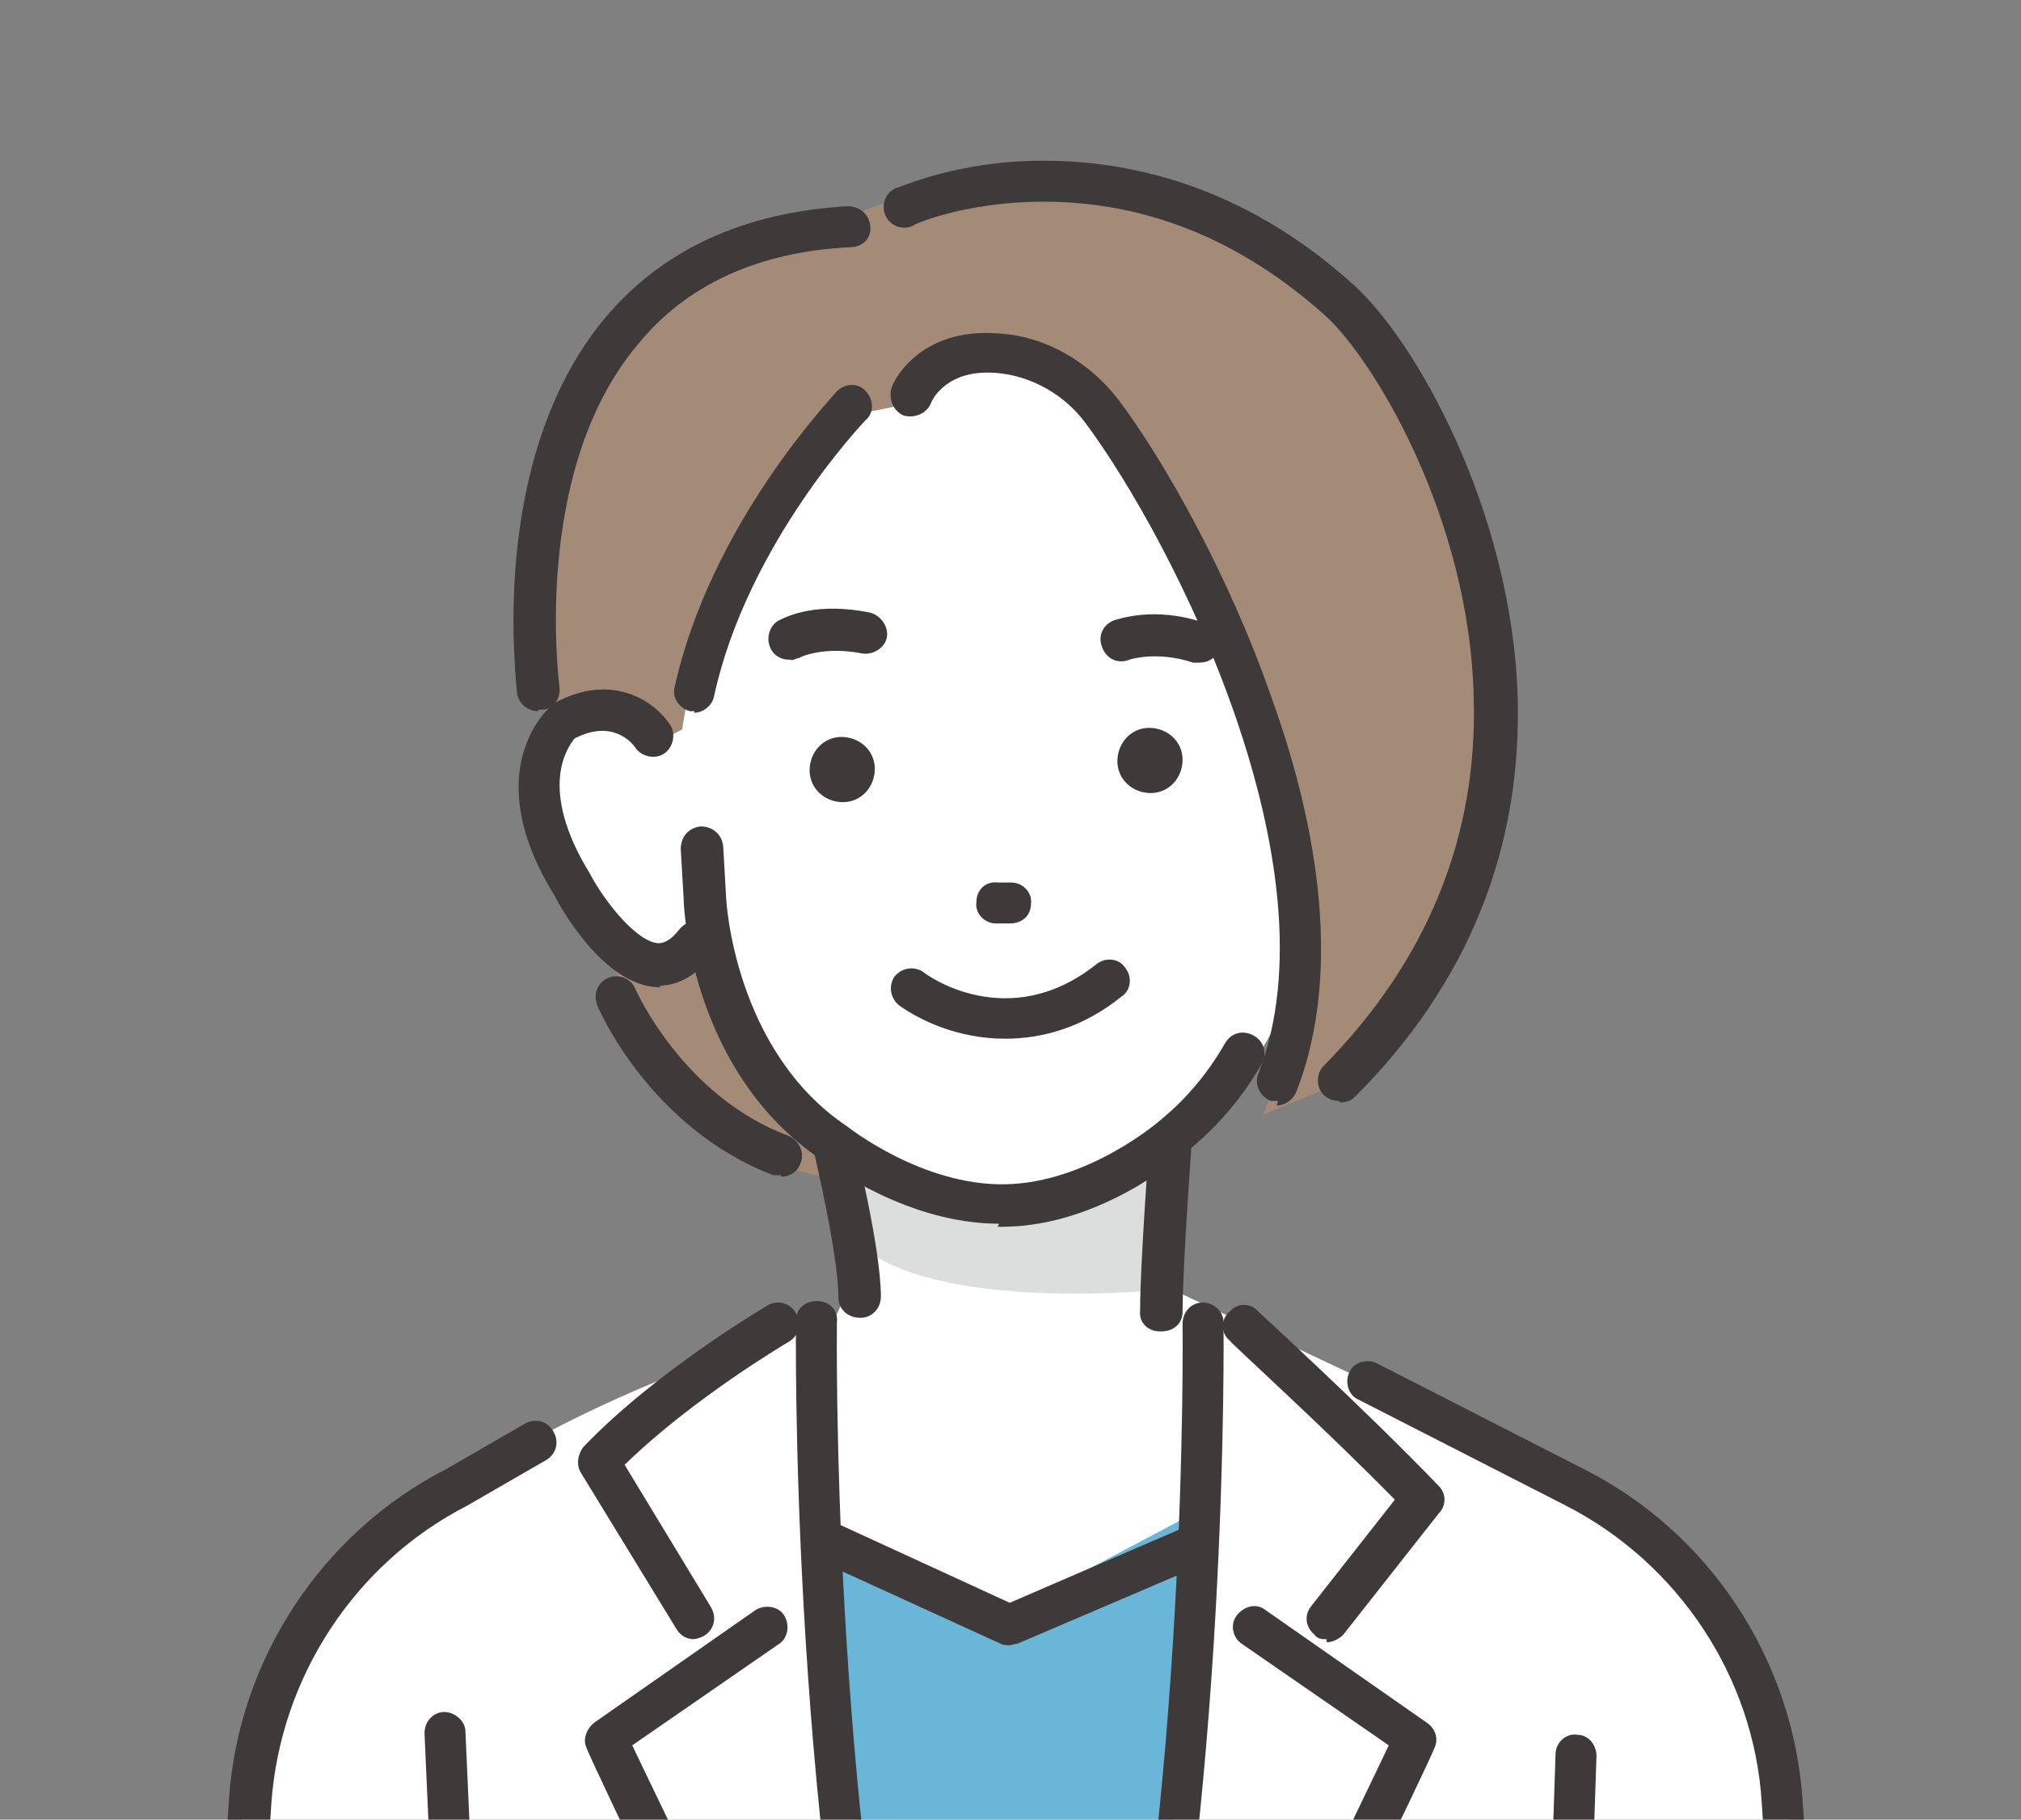 <?xml version="1.0" encoding="UTF-8"?>
<svg xmlns="http://www.w3.org/2000/svg" xmlns:xlink="http://www.w3.org/1999/xlink" version="1.1" viewBox="0 0 133.3 120">
  <rect x="0" y="0" width="133.3" height="120" fill="#808080" stroke="none"/>
  <defs>
    <style>
      .cls-1 {
        fill: none;
      }

      .cls-2 {
        fill: #3e3a39;
      }

      .cls-3 {
        fill: #fff;
      }

      .cls-4 {
        fill: #dcdddd;
      }

      .cls-5 {
        fill: #a48b78;
      }

      .cls-6 {
        fill: #6ab6d8;
      }

      .cls-7 {
        clip-path: url(#clippath);
      }
    </style>
    <clipPath id="clippath">
      <rect class="cls-1" x="9.4" y="0" width="114.6" height="120"/>
    </clipPath>
  </defs>
  <!-- Generator: Adobe Illustrator 28.7.1, SVG Export Plug-In . SVG Version: 1.2.0 Build 142)  -->
  <g>
    <g id="_レイヤー_2">
      <g id="_バック">
        <g class="cls-7">
          <g>
            <path class="cls-3" d="M119.8,141.6l-2.3-28.1-5.6-9.6-.5-1.3c-4.7-5.2-17.4-9.7-17.4-9.7l-17.4-8.2-19.5-2.2-2.1,4.6c-24.6,6.8-35.3,19.2-35.3,19.2l-4,14.6-1.5,27.8-2.1,36.8,97.3.9h13.1c-1.1-19.6-2.8-44.7-2.8-44.7h0Z"/>
            <polygon class="cls-6" points="53.9 100.3 65.7 106.7 79.3 99.5 74 155.8 63.2 163.9 60.1 147.8 53.9 100.3"/>
            <path class="cls-5" d="M39.6,59.3s1.9,19.5,19.5,18.6l3.2-9.3-14.7-12-8,2.7Z"/>
            <path class="cls-3" d="M42.5,31.7s-1.8,12.9.5,17c0,0-7.2-6.3-7.2,4.8,0,0,1.3,13.4,11.2,9.5,0,0,6.6,16.9,20.2,16.4,0,0,15.6-1.5,18.8-17.5,0,0,4.5,5.8,8.8-3.8,0,0,7.9-11.9-4.2-10.4l.8-14.6-16.6-11.5-22.3-.8-10,11.1h0Z"/>
            <path class="cls-5" d="M59.6,26.7l-4,.8s-9.2,10.1-10.6,20.6l-2.5,1.3s-1.9-3.9-5.9-1c0,0-2.2-15.1,2.8-23.7,0,0-.3-4.3,15.1-9.8,0,0,17.7-9.1,30.8,4.2,0,0,12.7,8.2,12.9,28.5,0,0,.6,16.2-10,23.9l-4.9,2s6.2-13-1.9-28.7c0,0-9.2-30.4-21.8-18.3h0Z"/>
            <path class="cls-4" d="M56.1,76.5s9.7,5.9,18.9-.2l2.1-1.3-1.1,10.1s-15.3,1.5-19.8-3.5c0,0,0-5.1,0-5.1Z"/>
            <path class="cls-2" d="M56.7,86.9c-.8,0-1.4-.6-1.4-1.3,0-2.9-1.6-9.5-1.6-9.6-.2-.7.3-1.5,1-1.7s1.5.3,1.7,1c0,.3,1.7,7,1.7,10.2,0,.8-.6,1.4-1.3,1.4h0,0Z"/>
            <path class="cls-2" d="M65.9,80.7c-6,0-11.1-3.8-11.7-4.2-8.5-5.7-9.1-16.4-9.1-17.1l-.2-3.4c0-.8.5-1.4,1.3-1.5.8,0,1.4.5,1.5,1.3l.2,3.5c0,0,.5,10,8,15h0c0,0,4.9,3.9,10.4,3.8,5.5-.1,10.2-4.2,10.2-4.2h0c1.6-1.3,3.1-3,4.3-5.1.4-.7,1.2-.9,1.9-.5.7.4.9,1.2.5,1.9-1.4,2.4-3.1,4.3-5,5.8-.6.5-5.7,4.8-11.9,4.9h-.5,0Z"/>
            <path class="cls-2" d="M43.6,65.1h-.3c-3.5-.2-6.3-5.2-6.7-6-5.1-8.2-.5-12.3-.3-12.5h.1c0,0,.1-.2.1-.2,4-2.2,6.8,0,7.7,1.4.4.6.2,1.5-.4,1.9s-1.5.2-1.9-.4c-.2-.3-1.5-1.9-4-.6-.4.5-2.5,3.2,1,8.9h0c1,1.9,3.1,4.5,4.5,4.6.2,0,.7,0,1.4-.9.5-.6,1.3-.8,1.9-.3.6.5.8,1.3.3,1.9-1.2,1.7-2.6,2.1-3.5,2.1h0Z"/>
            <path class="cls-2" d="M52,43.5c-.5,0-1-.3-1.2-.8-.3-.7,0-1.5.6-1.8s2.5-1.2,6-.5c.7.2,1.2.9,1.1,1.6s-.9,1.2-1.6,1.1c-2.5-.5-4.1.2-4.2.3-.2,0-.4.2-.6.1Z"/>
            <path class="cls-2" d="M79.1,43.7c-.1,0-.3,0-.4,0-2.4-.8-4.2-.2-4.2-.2-.7.3-1.5,0-1.8-.8-.3-.7,0-1.5.8-1.8.1,0,2.6-1,6,.2.7.2,1.1,1,.9,1.7-.2.6-.7.9-1.3.9Z"/>
            <path class="cls-2" d="M66.6,60.9h-.9c-.8,0-1.4-.7-1.3-1.4,0-.8.6-1.4,1.4-1.3h.9c.8,0,1.4.7,1.3,1.4,0,.8-.6,1.3-1.4,1.3h0Z"/>
            <path class="cls-2" d="M75.9,52.3h0c-1.2,0-2.2-.9-2.2-2.1h0c0-1.2.9-2.2,2.1-2.2h0c1.2,0,2.2.9,2.2,2.1h0c0,1.2-.9,2.2-2.1,2.2Z"/>
            <path class="cls-2" d="M55.6,52.9h0c-1.2,0-2.2-.9-2.2-2.1h0c0-1.2.9-2.2,2.1-2.2h0c1.2,0,2.2.9,2.2,2.1h0c0,1.2-.9,2.2-2.1,2.2Z"/>
            <path class="cls-2" d="M35.5,46.9c-.7,0-1.3-.5-1.4-1.2,0-.6-2-15.2,5.7-24.6,3.8-4.6,9.2-7.1,16.1-7.5.8,0,1.4.5,1.5,1.3s-.5,1.4-1.3,1.4c-6.1.3-10.9,2.5-14.1,6.5-7,8.4-5.1,22.4-5.1,22.5.1.8-.4,1.5-1.2,1.5,0,0-.1,0-.2,0h0Z"/>
            <path class="cls-2" d="M66.3,68.5c-3.1,0-5.6-1.2-7-2.2-.6-.5-.7-1.3-.3-1.9.5-.6,1.3-.7,1.9-.3.2.2,5.6,4.1,11.4-.5.6-.5,1.5-.4,1.9.2.5.6.4,1.5-.2,1.9-2.6,2.1-5.3,2.8-7.7,2.8h0Z"/>
            <path class="cls-2" d="M45.8,46.9c0,0-.2,0-.3,0-.7-.2-1.2-.9-1-1.6,2.4-10.8,10.4-19.1,10.7-19.5.5-.5,1.4-.6,1.9,0,.5.5.6,1.4,0,1.9h0c0,0-7.8,8.1-10,18.2-.1.6-.7,1.1-1.3,1.1h0Z"/>
            <path class="cls-2" d="M88.3,72.6c-.3,0-.7-.1-1-.4-.5-.5-.5-1.4,0-1.9,6.8-6.9,10.2-15.1,9.9-24.4-.3-11.8-6.6-22.2-9.8-25.1-5.6-5-11.8-7.5-18.6-7.5h0c-5.1,0-8.6,1.5-8.6,1.6-.7.3-1.5,0-1.8-.7-.3-.7,0-1.5.7-1.8.2,0,4-1.8,9.6-1.8h.2c5.2,0,12.9,1.4,20.4,8.2,4.1,3.7,10.4,14.9,10.8,27.1.3,10.1-3.3,19-10.7,26.4-.3.3-.6.4-1,.4h0Z"/>
            <path class="cls-2" d="M84.3,72.6c-.2,0-.3,0-.5,0-.7-.3-1.1-1.1-.8-1.8,5.3-13.6-5.6-35.1-11.4-42.9-1.4-1.9-3.6-3.1-5.8-3.3-3.3-.3-4.3,1.7-4.4,2-.3.7-1.1,1-1.8.8-.7-.3-1-1.1-.8-1.8,0-.2,1.7-4.1,7.2-3.6,3,.2,5.9,1.9,7.8,4.4,3,4,7.3,11.6,10.1,19.7,2.6,7.2,4.9,17.5,1.6,25.9-.2.5-.7.9-1.3.9h0Z"/>
            <path class="cls-2" d="M51.5,77.5c-.2,0-.3,0-.5,0-8.1-3.1-11.5-10.9-11.6-11.2-.3-.7,0-1.5.7-1.8.7-.3,1.5,0,1.8.7,0,0,3.1,7.1,10.1,9.7.7.3,1.1,1.1.8,1.8-.2.6-.7.9-1.3.9Z"/>
            <path class="cls-2" d="M109,187.4c-.7,0-1.2-.5-1.3-1.1l-6.2-37.3c0,0,0-.2,0-.3l1.1-33c0-.8.7-1.4,1.4-1.3.8,0,1.3.7,1.3,1.4l-1.1,32.9,6.2,37.2c.1.8-.4,1.5-1.1,1.6,0,0-.2,0-.2,0h0Z"/>
            <path class="cls-2" d="M59.2,144.8c-.6,0-1.2-.4-1.3-1.1-5.8-24.7-5.4-56.3-5.4-56.6,0-.8.6-1.3,1.4-1.3h0c.8,0,1.4.6,1.3,1.4,0,.3-.4,31.6,5.3,55.9.2.7-.3,1.5-1,1.6-.1,0-.2,0-.3,0h0Z"/>
            <path class="cls-2" d="M45.8,108.1c-.5,0-.9-.2-1.2-.7l-6.3-10.3c-.3-.5-.2-1.2.2-1.7,4.8-5,11.8-9.1,12.1-9.3.7-.4,1.5-.2,1.9.5.4.7.2,1.5-.5,1.9,0,0-6.3,3.7-10.8,8.1l5.7,9.4c.4.7.2,1.5-.5,1.9-.2.1-.5.2-.7.2h0Z"/>
            <path class="cls-2" d="M57.1,150c-.5,0-.9-.2-1.2-.7-7.4-13-17.2-33.8-17.2-34-.3-.6,0-1.3.5-1.7l10.6-7.4c.6-.4,1.5-.3,1.9.3.4.6.3,1.5-.3,1.9l-9.7,6.7c2.1,4.4,10.3,21.5,16.7,32.8.4.7.1,1.5-.5,1.9-.2.1-.5.2-.7.2h0Z"/>
            <path class="cls-2" d="M74,144.8c0,0-.2,0-.3,0-.7-.2-1.2-.9-1-1.6,5.7-24.3,5.3-55.6,5.3-55.9,0-.8.6-1.4,1.3-1.4h0c.8,0,1.4.6,1.4,1.3,0,.3.4,31.9-5.4,56.6-.2.6-.7,1.1-1.3,1.1h0Z"/>
            <path class="cls-2" d="M87.5,108.1c-.3,0-.6,0-.8-.3-.6-.5-.7-1.3-.2-1.9l5.5-7c-4.6-4.7-10.9-10.4-10.9-10.5-.6-.5-.6-1.4,0-1.9.5-.6,1.4-.6,1.9,0,0,0,7.2,6.6,11.9,11.5.5.5.5,1.3,0,1.8l-6.3,8c-.3.3-.7.5-1.1.5Z"/>
            <path class="cls-2" d="M76.1,150c-.2,0-.5,0-.7-.2-.7-.4-.9-1.2-.5-1.9,6.4-11.2,14.6-28.4,16.7-32.8l-9.7-6.7c-.6-.4-.8-1.3-.3-1.9s1.3-.8,1.9-.3l10.6,7.4c.6.4.8,1.1.5,1.7,0,.2-9.9,21-17.2,34-.2.4-.7.7-1.2.7h0Z"/>
            <path class="cls-2" d="M28.3,179.2h0c-.8,0-1.3-.7-1.3-1.4l2.1-38.8-1.1-24.7c0-.8.6-1.4,1.3-1.4s1.4.6,1.4,1.3l1.1,24.8h0c0,.1-2.1,39.1-2.1,39.1,0,.7-.6,1.3-1.4,1.3h0Z"/>
            <path class="cls-2" d="M76.5,87.8h0c-.8,0-1.4-.6-1.3-1.4,0-3.1.6-10.9.6-11.2,0-.8.7-1.3,1.5-1.3s1.3.7,1.3,1.5c0,0-.6,8.1-.6,11.1,0,.8-.6,1.3-1.4,1.3h0Z"/>
            <path class="cls-2" d="M12.7,176.8h0c-.8,0-1.3-.7-1.3-1.5l3.7-56.6c.6-9.2,6.1-17.6,14.3-21.8l5.2-3c.7-.4,1.5-.2,1.9.5s.2,1.5-.5,1.9l-5.2,3s0,0,0,0c-7.4,3.8-12.3,11.3-12.9,19.6l-3.7,56.6c0,.7-.7,1.3-1.4,1.3h0Z"/>
            <path class="cls-2" d="M121.3,176.8c-.7,0-1.3-.6-1.4-1.3l-3.7-56.6c-.5-8.3-5.5-15.8-12.9-19.6l-13.7-7c-.7-.3-.9-1.2-.6-1.8.3-.7,1.2-.9,1.8-.6l13.7,7c8.3,4.2,13.8,12.6,14.4,21.9l3.7,56.6c0,.8-.5,1.4-1.3,1.5h0Z"/>
            <path class="cls-2" d="M66.6,108.5c-.2,0-.4,0-.6-.1l-11.6-5.3c-.7-.3-1-1.1-.7-1.8.3-.7,1.1-1,1.8-.7l11.1,5.1,11.8-5.1c.7-.3,1.5,0,1.8.7.3.7,0,1.5-.7,1.8l-12.4,5.3c-.2,0-.4.1-.5.1h0Z"/>
          </g>
        </g>
      </g>
    </g>
  </g>
</svg>